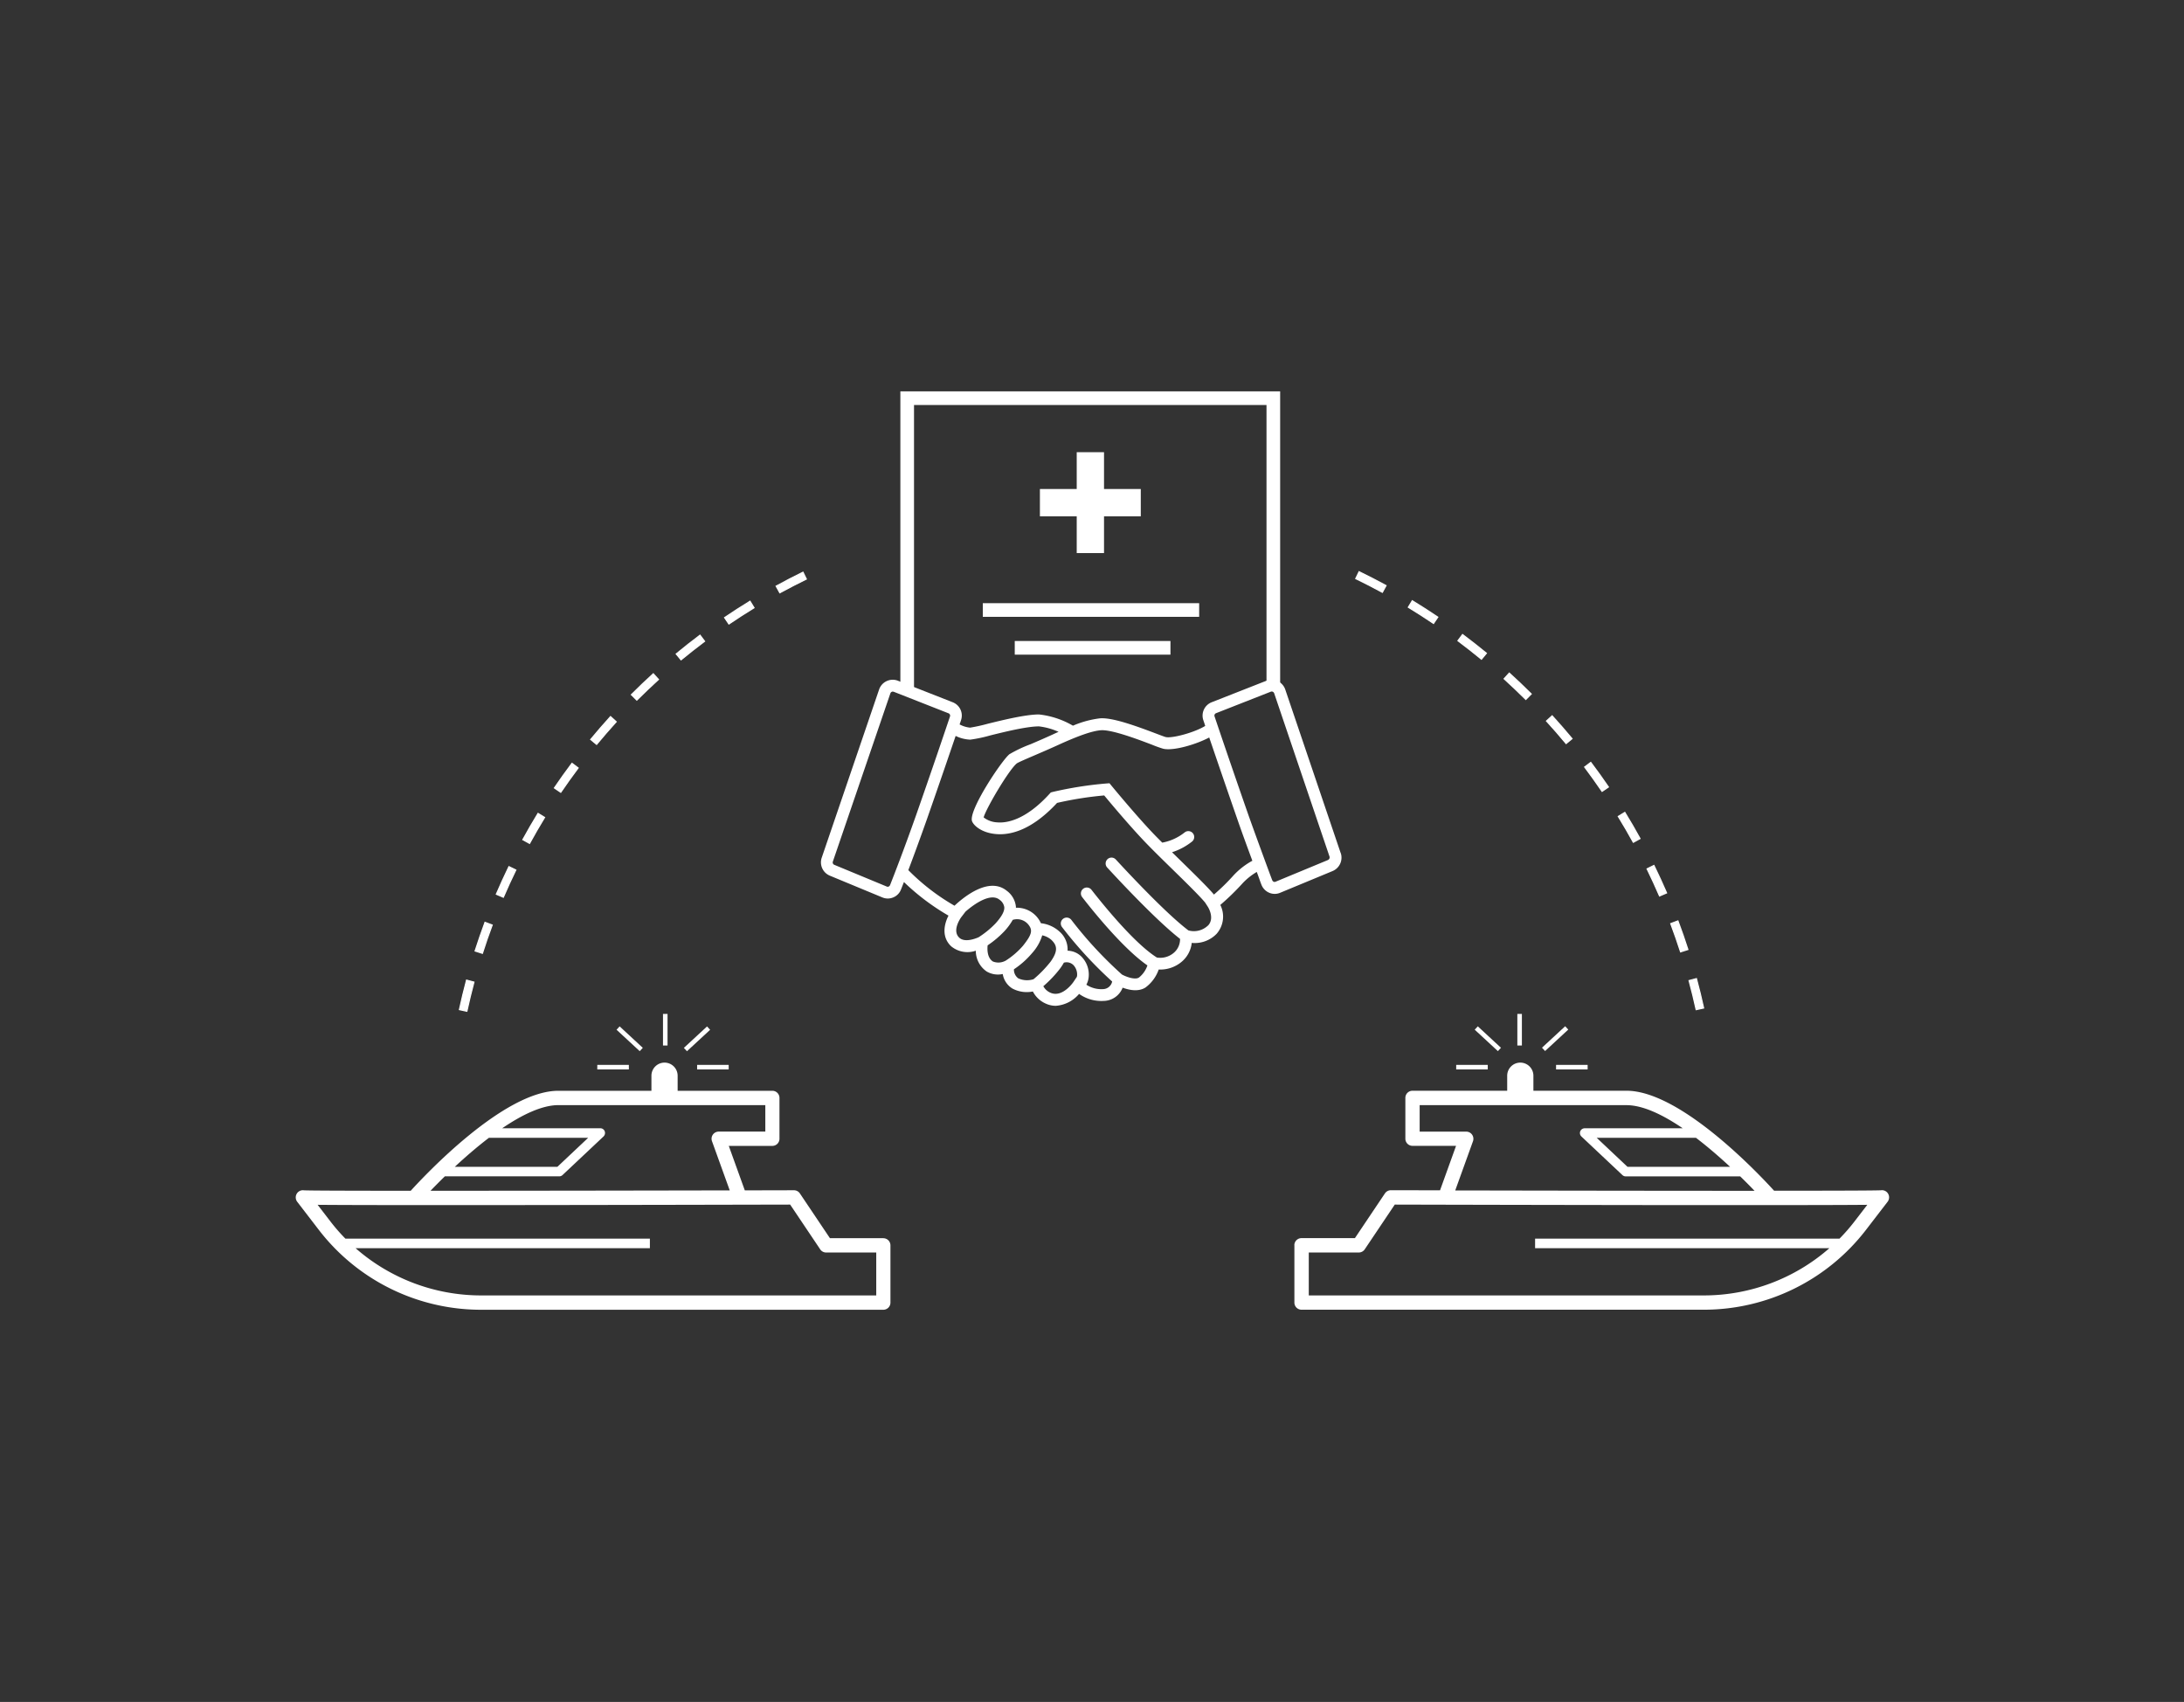 <svg xmlns="http://www.w3.org/2000/svg" xmlns:xlink="http://www.w3.org/1999/xlink" width="480" height="374" viewBox="0 0 480 374"><rect x="0" y="0" width="480" height="374" fill="#333333" stroke="none"/><defs><clipPath id="clip-Artboard_5"><rect width="480" height="374"></rect></clipPath></defs><g id="Artboard_5" data-name="Artboard &#x2013; 5" clip-path="url(#clip-Artboard_5)"><g id="Layer_2" data-name="Layer 2" transform="translate(65.002 86)"><g id="Group_372806" data-name="Group 372806"><g id="Group_372802" data-name="Group 372802"><path id="Path_285741" data-name="Path 285741" d="M307.78,135.87c-.47-2.14-.99-4.28-1.56-6.39l1.62-.44c.57,2.13,1.1,4.3,1.58,6.47l-1.64.36Zm-270.17.35-1.64-.36c.47-2.16,1-4.34,1.57-6.48l1.62.43c-.57,2.11-1.09,4.27-1.55,6.4Zm266.74-13.04c-.67-2.08-1.4-4.16-2.16-6.21l1.57-.59c.78,2.07,1.51,4.18,2.19,6.28l-1.6.51Zm-263.34.32-1.6-.51c.67-2.1,1.41-4.22,2.18-6.3l1.57.59c-.77,2.05-1.49,4.14-2.16,6.22Zm258.72-12.61c-.86-1.99-1.78-4-2.74-5.96l1.51-.74c.97,1.99,1.91,4.02,2.77,6.04l-1.54.66Zm-254.12.28-1.54-.66c.87-2.03,1.8-4.07,2.77-6.06l1.51.74c-.96,1.97-1.88,3.98-2.74,5.99ZM293.96,99.1c-1.05-1.91-2.16-3.82-3.3-5.68l1.43-.88c1.15,1.88,2.28,3.81,3.34,5.75Zm-242.59.24-1.47-.81c1.06-1.94,2.18-3.88,3.34-5.76l1.43.88C53.53,95.51,52.42,97.43,51.37,99.34ZM287.1,87.91c-1.23-1.8-2.51-3.6-3.82-5.34l1.34-1.01c1.33,1.76,2.63,3.58,3.87,5.41l-1.39.95Zm-228.87.2-1.39-.94c1.24-1.83,2.54-3.65,3.87-5.42l1.34,1.01c-1.31,1.75-2.59,3.55-3.82,5.36ZM279.2,77.41c-1.39-1.67-2.84-3.34-4.32-4.96l1.24-1.13c1.49,1.63,2.96,3.32,4.37,5.02l-1.29,1.07Zm-213.08.18-1.3-1.07c1.4-1.7,2.87-3.39,4.36-5.03l1.24,1.13c-1.47,1.62-2.92,3.29-4.31,4.97Zm204.22-9.88c-1.55-1.54-3.15-3.07-4.77-4.53l1.13-1.24c1.63,1.48,3.25,3.02,4.82,4.58l-1.19,1.19Zm-195.38.16-1.19-1.19c1.56-1.56,3.18-3.1,4.81-4.59l1.13,1.24c-1.62,1.47-3.22,3-4.76,4.54Zm185.63-8.99c-1.68-1.39-3.42-2.75-5.17-4.06l1.01-1.35c1.77,1.32,3.53,2.71,5.24,4.11l-1.07,1.3Zm-175.92.14L83.6,57.73c1.7-1.41,3.46-2.79,5.22-4.12l1.01,1.34C88.09,56.26,86.35,57.63,84.67,59.02Zm165.38-8.01c-1.81-1.22-3.67-2.42-5.54-3.55l.87-1.43c1.89,1.15,3.78,2.36,5.6,3.6l-.94,1.39Zm-154.87.13-.94-1.39c1.83-1.24,3.71-2.45,5.59-3.6l.88,1.43c-1.86,1.14-3.71,2.33-5.52,3.56Zm143.63-6.97c-1.92-1.05-3.89-2.06-5.85-3.01l.73-1.51c1.99.96,3.98,1.99,5.92,3.05l-.8,1.47Zm-132.43.12-.81-1.47c1.93-1.06,3.92-2.09,5.9-3.05l.74,1.51c-1.96.96-3.92,1.97-5.83,3.02Z" fill="#fff"></path><path id="Path_285742" data-name="Path 285742" d="M37.71,136.37l-1.89-.41.03-.12c.47-2.17,1-4.35,1.57-6.49l.03-.12,1.86.5-.03.12c-.56,2.11-1.08,4.26-1.55,6.4l-.03.12Zm-1.59-.6,1.4.3c.45-2.06.95-4.14,1.49-6.17l-1.38-.37c-.55,2.06-1.05,4.15-1.51,6.23Zm271.57.25-.03-.12c-.47-2.14-.99-4.29-1.56-6.38l-.03-.12,1.86-.5.03.12c.58,2.14,1.11,4.31,1.58,6.47l.03.12-1.88.41Zm-1.31-6.45c.54,2.02,1.05,4.08,1.5,6.15l1.4-.31c-.46-2.07-.97-4.16-1.52-6.22l-1.38.37ZM41.1,123.65l-1.84-.59.04-.12c.68-2.11,1.41-4.23,2.18-6.3l.04-.12,1.81.68-.04.12c-.77,2.05-1.49,4.14-2.15,6.22l-.04.12Zm-1.52-.75,1.36.44c.64-2,1.34-4.01,2.08-5.99l-1.34-.5c-.74,1.99-1.45,4.03-2.1,6.06Zm264.7.43-.04-.12c-.67-2.07-1.39-4.16-2.16-6.2l-.04-.12,1.81-.68.04.12c.78,2.06,1.51,4.18,2.19,6.29l.04.12Zm-1.92-6.29c.74,1.97,1.44,3.98,2.08,5.98l1.36-.44c-.65-2.03-1.36-4.06-2.11-6.04l-1.34.5ZM45.69,111.33l-1.77-.76.05-.12c.87-2.03,1.81-4.07,2.77-6.06l.05-.11,1.74.84-.05.11c-.96,1.96-1.88,3.98-2.74,5.98Zm-1.45-.89,1.31.56c.83-1.93,1.72-3.87,2.64-5.76l-1.29-.63c-.93,1.92-1.83,3.87-2.67,5.83Zm255.43.61-.05-.11c-.86-1.99-1.78-3.99-2.74-5.96l-.05-.11,1.73-.85.05.11c.97,1.98,1.9,4.01,2.78,6.04l.05.12-1.77.76Zm-2.51-6.07c.92,1.89,1.81,3.82,2.64,5.74l1.31-.57c-.84-1.95-1.74-3.9-2.67-5.8l-1.28.63ZM51.43,99.5l-1.69-.93.06-.11c1.06-1.94,2.19-3.88,3.34-5.77l.07-.11,1.65,1.01-.07.11c-1.14,1.87-2.25,3.78-3.29,5.69l-.06.11Zm-1.35-1.03,1.25.69c1.01-1.84,2.08-3.68,3.17-5.48l-1.22-.75c-1.11,1.81-2.18,3.68-3.21,5.54Zm243.84.79-.06-.11c-1.04-1.9-2.15-3.81-3.3-5.67l-.07-.11,1.65-1.01.07.11c1.16,1.89,2.28,3.82,3.34,5.75l.06.11Zm-3.08-5.81c1.1,1.8,2.17,3.63,3.18,5.47l1.25-.69c-1.02-1.85-2.1-3.71-3.21-5.53ZM58.27,88.27l-1.6-1.08.07-.1c1.25-1.84,2.55-3.67,3.87-5.42l.08-.1,1.54,1.16-.07.1c-1.3,1.74-2.59,3.54-3.82,5.35l-.07.1Zm-1.25-1.15,1.18.8c1.19-1.75,2.42-3.48,3.68-5.16l-1.14-.86c-1.26,1.69-2.51,3.44-3.72,5.21Zm230.05.95-.07-.1c-1.23-1.81-2.52-3.6-3.82-5.34l-.08-.1,1.54-1.16.08.1c1.33,1.76,2.63,3.58,3.88,5.41l.07.1-1.6,1.09Zm-3.62-5.49c1.26,1.67,2.5,3.4,3.68,5.14l1.18-.8c-1.2-1.76-2.45-3.51-3.72-5.2l-1.14.86ZM66.14,77.75l-1.49-1.23.08-.1c1.4-1.69,2.87-3.39,4.36-5.03l.08-.09,1.43,1.3-.08.09c-1.47,1.62-2.92,3.29-4.3,4.96ZM65,76.49l1.1.91c1.33-1.61,2.73-3.22,4.15-4.78l-1.06-.96c-1.44,1.58-2.85,3.21-4.19,4.83Zm214.18,1.08-.08-.1c-1.39-1.68-2.84-3.35-4.31-4.95l-.08-.09,1.43-1.3.08.09c1.5,1.65,2.97,3.34,4.37,5.02l.08.1Zm-4.12-5.13c1.41,1.55,2.81,3.16,4.16,4.77l1.1-.91c-1.35-1.62-2.76-3.24-4.2-4.82l-1.06.96ZM74.96,68.02l-1.37-1.36.09-.09c1.56-1.56,3.18-3.11,4.82-4.6l.09-.08,1.3,1.43-.09.08c-1.61,1.47-3.21,2.99-4.75,4.53Zm-1.01-1.36,1.01,1.01c1.49-1.48,3.03-2.95,4.58-4.37l-.96-1.06c-1.57,1.43-3.13,2.92-4.63,4.42Zm196.39,1.21-.09-.09c-1.56-1.55-3.16-3.07-4.76-4.53l-.09-.08,1.3-1.43.09.08c1.63,1.48,3.25,3.02,4.83,4.59l.09.09-1.36,1.37Zm-4.59-4.71c1.54,1.4,3.09,2.87,4.59,4.36l1.01-1.01c-1.51-1.51-3.07-2.99-4.64-4.41ZM84.67,59.18l-1.23-1.49.1-.08c1.7-1.41,3.46-2.79,5.23-4.12l.1-.08,1.16,1.54-.1.07c-1.75,1.31-3.48,2.68-5.16,4.06l-.1.08Zm-.88-1.45.91,1.1c1.62-1.33,3.29-2.65,4.97-3.92l-.86-1.14c-1.7,1.28-3.39,2.61-5.02,3.96Zm176.83,1.31-.1-.08c-1.67-1.38-3.41-2.74-5.17-4.06l-.1-.08,1.16-1.55.1.07c1.77,1.33,3.54,2.71,5.24,4.11l.1.08-1.23,1.49Zm-5.02-4.26c1.69,1.27,3.37,2.58,4.98,3.91l.91-1.1c-1.64-1.35-3.33-2.68-5.04-3.95l-.86,1.15ZM95.16,51.29l-1.08-1.6.1-.07c1.83-1.24,3.72-2.46,5.59-3.6l.11-.07,1.01,1.65-.11.07c-1.86,1.14-3.72,2.33-5.52,3.56l-.1.07Zm-.74-1.53.8,1.18c1.74-1.18,3.52-2.33,5.32-3.43l-.75-1.22c-1.8,1.1-3.61,2.27-5.37,3.46Zm155.67,1.41-.1-.07c-1.81-1.22-3.67-2.42-5.53-3.55l-.11-.06,1-1.65.11.07c1.9,1.16,3.78,2.37,5.61,3.6l.1.07-1.08,1.6Zm-5.4-3.77c1.8,1.1,3.59,2.25,5.33,3.42l.8-1.18c-1.76-1.18-3.57-2.35-5.39-3.46l-.74,1.22ZM106.34,44.44l-.93-1.69.11-.06c1.94-1.06,3.92-2.09,5.91-3.06l.11-.05.84,1.73-.11.05c-1.96.96-3.92,1.97-5.83,3.01l-.11.06Zm-.59-1.59.69,1.25c1.84-1,3.72-1.98,5.61-2.9l-.63-1.29c-1.91.93-3.81,1.92-5.68,2.94Zm133.12,1.48-.11-.06c-1.92-1.05-3.89-2.06-5.85-3.01l-.11-.05.84-1.74.11.05c1.98.96,3.97,1.99,5.93,3.05l.11.06-.92,1.69Zm-5.73-3.24c1.89.92,3.78,1.89,5.63,2.9l.68-1.25c-1.88-1.02-3.79-2.01-5.69-2.93l-.62,1.29Z" fill="#fff"></path></g><path id="Path_285743" data-name="Path 285743" d="M229.65,101.45,217.47,65.51a3.161,3.161,0,0,0-4.13-1.92L201.3,68.32a3.15,3.15,0,0,0-1.84,3.92c.12.36.27.79.42,1.28-2.38,1.47-7.29,2.77-8.67,2.45-.23-.05-1.19-.41-2.1-.76-4.54-1.72-9.6-3.55-12.32-3.36a21.5,21.5,0,0,0-5.98,1.62A18.815,18.815,0,0,0,163.32,71h-.04c-2.98.03-7.74,1.2-11.21,2.05a37.068,37.068,0,0,1-3.86.85,6.04,6.04,0,0,1-2.31-.71c.12-.35.23-.67.32-.95a3.132,3.132,0,0,0-1.84-3.92l-12.04-4.73a3.161,3.161,0,0,0-4.13,1.92L115.59,102.5a3.166,3.166,0,0,0,1.77,3.92l11.54,4.78a3.077,3.077,0,0,0,2.43,0,3.058,3.058,0,0,0,1.69-1.73c.18-.45.4-1.02.65-1.64a50.389,50.389,0,0,0,9.79,7.38c-.98,1.9-1.57,4.73.61,6.76a5.641,5.641,0,0,0,5.39.95,5.522,5.522,0,0,0,2.38,4.56,4.884,4.884,0,0,0,3.54.56,4.611,4.611,0,0,0,2.12,3.19,6.739,6.739,0,0,0,4.5.65,5.849,5.849,0,0,0,2.83,2.66,5.313,5.313,0,0,0,2.21.49,7.394,7.394,0,0,0,5.12-2.62,8.475,8.475,0,0,0,5.42,1.54,4.536,4.536,0,0,0,4.15-2.91c1.38.51,3.41.97,5-.02a8.313,8.313,0,0,0,2.93-3.97,7.27,7.27,0,0,0,4.87-1.56,6.309,6.309,0,0,0,2.39-4.29,6.68,6.68,0,0,0,5.45-1.98,5.721,5.721,0,0,0,.83-6.36,53.928,53.928,0,0,0,4.95-4.82,14.163,14.163,0,0,1,3.06-2.43c.62,1.64.67,1.91,1.04,2.84a3.15,3.15,0,0,0,1.69,1.73,3.041,3.041,0,0,0,1.23.25,3,3,0,0,0,1.2-.25l11.54-4.78a3.2,3.2,0,0,0,1.76-3.94h0Zm-99.04,7.06a.6.6,0,0,1-.3.31.5.5,0,0,1-.42,0l-11.54-4.78a.565.565,0,0,1-.31-.7l12.65-36.99a.556.556,0,0,1,.3-.32.462.462,0,0,1,.23-.05.858.858,0,0,1,.21.04l12.04,4.73a.555.555,0,0,1,.32.69c-1.06,3.14-3.89,11.53-7.43,21.63-2.64,7.47-4.74,12.89-5.75,15.45h0Zm19.47,11.45c-.67.3-3.05,1.23-4.25.1-1.73-1.62.45-4.55.48-4.57l.88-1.15c1.99-1.75,5.56-4.2,7.49-2.62a2.426,2.426,0,0,1,1.04,1.64c.07.89-.58,2.08-1.96,3.6a20.319,20.319,0,0,1-3.68,3h0Zm5.89,5.17a3.262,3.262,0,0,1-2.75.16c-1.29-.83-1.25-2.7-1.16-3.55a21.707,21.707,0,0,0,3.62-3.04,13.508,13.508,0,0,0,1.9-2.56,3.2,3.2,0,0,1,3.48,1.1c.95,1.22.7,2.16-1.23,4.59a17.329,17.329,0,0,1-3.86,3.31h0Zm6.16,4.06a4.68,4.68,0,0,1-3.32-.19,2.353,2.353,0,0,1-.97-2,18.832,18.832,0,0,0,3.98-3.54,10.28,10.28,0,0,0,2.24-3.92,4.44,4.44,0,0,1,2.03,1.02c1.19,1.16,1.54,2.33-.18,4.75a25.605,25.605,0,0,1-3.77,3.88h0Zm9.49-.45-.71,1.06s-2.4,3.54-5.05,2.35a3.244,3.244,0,0,1-1.56-1.43,25.951,25.951,0,0,0,3.71-3.92,11.212,11.212,0,0,0,.8-1.25,2.116,2.116,0,0,1,2.17.6,3.033,3.033,0,0,1,.74,2.25,1.285,1.285,0,0,1-.09.35h0Zm28.86-11.35a4.478,4.478,0,0,1-4.29,1.07c-4.89-3.69-13.27-12.67-15.96-15.59a1.29,1.29,0,0,0-1.81-.08,1.308,1.308,0,0,0-.09,1.84c2.7,2.93,10.88,11.7,16.02,15.69a3.906,3.906,0,0,1-1.46,3.13,4.585,4.585,0,0,1-3.63.97c-5-3.13-12.05-11.91-14.37-14.88a1.3,1.3,0,0,0-2.06,1.59c2.29,2.96,9.03,11.35,14.35,15.02a5.762,5.762,0,0,1-1.87,2.67c-.89.56-2.83-.18-3.73-.67a88.18,88.18,0,0,1-11.11-11.99,1.293,1.293,0,1,0-2.07,1.55,91.306,91.306,0,0,0,11.03,11.98,2.09,2.09,0,0,1-1.99,1.67,6,6,0,0,1-3.68-.97,4.44,4.44,0,0,0,.51-1.71,5.6,5.6,0,0,0-1.36-4.21,4.416,4.416,0,0,0-3.28-1.55,5.2,5.2,0,0,0-1.75-4.18,7.218,7.218,0,0,0-4.11-1.86,5.78,5.78,0,0,0-5.5-3.4,1.31,1.31,0,0,0,0-.28,4.951,4.951,0,0,0-2-3.45c-4.02-3.27-9.77,1.66-11.49,3.28a47.327,47.327,0,0,1-10.15-7.82c1.09-2.87,2.49-6.67,4.11-11.25,2.63-7.52,4.87-14.07,6.29-18.24a7.945,7.945,0,0,0,3.1.81h.16a31.023,31.023,0,0,0,4.38-.93c3.35-.83,7.93-1.95,10.62-1.98h.03a14.607,14.607,0,0,1,4.33,1.2c-.41.18-.81.36-1.25.57-1.64.75-3.37,1.5-4.89,2.15a29.2,29.2,0,0,0-4.66,2.2c-1.71,1.37-9.19,12.58-8.19,14.79.45,1.01,2.07,2.29,4.55,2.67,3.13.5,8.1-.28,14.11-6.76a76.385,76.385,0,0,1,10.36-1.64c1.36,1.64,5.62,6.72,8.9,10.15,1.68,1.76,3.94,3.97,6.12,6.1,2.89,2.83,5.89,5.76,7.16,7.29l.58.9c.08.11,1.6,2.55.04,4.17h0Zm5.62-11.02a46.176,46.176,0,0,1-4.3,4.21c-1.38-1.64-4.24-4.43-7.27-7.4-.61-.6-1.9-1.86-1.94-1.9A13.784,13.784,0,0,0,197,98.92a1.291,1.291,0,0,0-1.62-2.01,11.185,11.185,0,0,1-4.94,2.26c-.71-.71-1.39-1.39-1.98-2.01-3.86-4.04-9.15-10.47-9.2-10.53l-.42-.51-.67.05a81.784,81.784,0,0,0-11.85,1.87l-.37.1-.26.28c-5.38,5.92-9.59,6.49-11.6,6.29a5.207,5.207,0,0,1-2.91-1.09c.62-2.12,5.57-10.48,7.29-11.86.36-.26,2.34-1.1,4.08-1.85,1.54-.66,3.28-1.41,4.94-2.17,4.6-2.1,7.61-3.14,9.5-3.27,2.42-.16,8.36,2.1,11.24,3.2a24.645,24.645,0,0,0,2.44.87c2.31.53,7.4-1.03,10.09-2.48,1.42,4.16,3.6,10.54,6.16,17.9,1.24,3.57,2.38,6.64,3.32,9.19a16.263,16.263,0,0,0-4.14,3.22h0Zm20.78-3.39-11.54,4.78a.533.533,0,0,1-.42,0,.6.6,0,0,1-.3-.31c-.4-.99-4.02-10.87-5.26-14.39-3.55-10.17-6.38-18.51-7.43-21.64a.563.563,0,0,1,.32-.69L214.29,66a.556.556,0,0,1,.21-.04.606.606,0,0,1,.23.05.624.624,0,0,1,.3.32l12.18,35.93a.633.633,0,0,1-.34.72h0Z" fill="#fff"></path><path id="Path_285744" data-name="Path 285744" d="M135.88,66.01h-3V0h83.47V65.68h-3V3H135.88Z" fill="#fff"></path><rect id="Rectangle_203804" data-name="Rectangle 203804" width="47.55" height="3" transform="translate(151 46.55)" fill="#fff"></rect><rect id="Rectangle_203805" data-name="Rectangle 203805" width="34.22" height="3" transform="translate(158.02 54.86)" fill="#fff"></rect><g id="Group_372803" data-name="Group 372803"><rect id="Rectangle_203806" data-name="Rectangle 203806" width="6" height="22.17" transform="translate(171.64 13.37)" fill="#fff"></rect><rect id="Rectangle_203807" data-name="Rectangle 203807" width="22.17" height="6" transform="translate(163.55 21.46)" fill="#fff"></rect></g><g id="Group_372804" data-name="Group 372804"><path id="Path_285745" data-name="Path 285745" d="M219.48,187.66v12.58a1.566,1.566,0,0,0,1.57,1.57H309.6a44.977,44.977,0,0,0,35.44-17.46l4.82-6.27a1.587,1.587,0,0,0,.1-1.77,1.549,1.549,0,0,0-1.54-.75c-.92.07-10.25.1-23.51.1-3.13-3.45-20.5-21.97-32.44-21.97H245.44a1.566,1.566,0,0,0-1.57,1.57v8.97a1.566,1.566,0,0,0,1.57,1.57h9.57l-3.52,9.77c-3.83,0-7.45-.02-10.8-.02h0a1.588,1.588,0,0,0-1.31.7l-6.6,9.83H221.04a1.566,1.566,0,0,0-1.57,1.57Zm95.76-17.25H292.69l-6.77-6.38h21.81c2.69,2.05,5.26,4.29,7.51,6.38Zm5.35,5.27c-19.25,0-44.99-.04-65.76-.08l3.9-10.81a1.6,1.6,0,0,0-.19-1.44,1.561,1.561,0,0,0-1.29-.67H247.01v-5.82h45.46c3.65,0,8.05,2.15,12.36,5.08H283.28a1.045,1.045,0,0,0-.71,1.81l9,8.47a1.057,1.057,0,0,0,.72.29h25.17c1.22,1.19,2.29,2.27,3.15,3.17Zm-97.97,13.56h11.01a1.588,1.588,0,0,0,1.31-.7l6.6-9.83c22.91.06,88,.2,103.85.05l-2.83,3.68a41.808,41.808,0,0,1-3.27,3.75H272.38v2.1h64.68a41.849,41.849,0,0,1-27.44,10.38H222.64v-9.44Z" fill="#fff"></path><path id="Path_285746" data-name="Path 285746" d="M269.13,147.51h0a2.881,2.881,0,0,1,2.88,2.88v4.8h-5.76v-4.8A2.881,2.881,0,0,1,269.13,147.51Z" fill="#fff"></path><rect id="Rectangle_203808" data-name="Rectangle 203808" width="6.94" height="1" transform="translate(255.04 148.01)" fill="#fff"></rect><rect id="Rectangle_203809" data-name="Rectangle 203809" width="6.94" height="1" transform="translate(276.99 148.01)" fill="#fff"></rect><rect id="Rectangle_203810" data-name="Rectangle 203810" width="1" height="6.94" transform="translate(268.48 136.81)" fill="#fff"></rect><rect id="Rectangle_203811" data-name="Rectangle 203811" width="1" height="6.94" transform="matrix(0.679, -0.734, 0.734, 0.679, 259.11, 140.273)" fill="#fff"></rect><rect id="Rectangle_203812" data-name="Rectangle 203812" width="6.94" height="1" transform="translate(273.899 144.232) rotate(-42.79)" fill="#fff"></rect></g><g id="Group_372805" data-name="Group 372805"><path id="Path_285747" data-name="Path 285747" d="M129.14,186.09H117.4l-6.6-9.83a1.561,1.561,0,0,0-1.31-.7h0c-3.34,0-6.97.02-10.8.02l-3.52-9.77h9.57a1.566,1.566,0,0,0,1.57-1.57v-8.97a1.566,1.566,0,0,0-1.57-1.57H57.71c-11.94,0-29.31,18.52-32.44,21.97-13.26,0-22.59-.03-23.51-.1a1.549,1.549,0,0,0-1.54.75,1.588,1.588,0,0,0,.1,1.77l4.82,6.27a44.977,44.977,0,0,0,35.44,17.46h88.55a1.566,1.566,0,0,0,1.57-1.57V187.67a1.566,1.566,0,0,0-1.57-1.57ZM42.46,164.03H64.27l-6.77,6.38H34.95C37.2,168.32,39.77,166.08,42.46,164.03Zm-9.71,8.47H57.92a1.03,1.03,0,0,0,.72-.29l9-8.47a1.068,1.068,0,0,0,.26-1.15,1.041,1.041,0,0,0-.97-.66H45.38c4.31-2.93,8.71-5.08,12.36-5.08H103.2v5.82H92.96a1.572,1.572,0,0,0-1.48,2.11l3.9,10.81c-20.76.04-46.51.08-65.76.08.87-.9,1.93-1.98,3.15-3.17Zm94.82,26.17H40.59a41.83,41.83,0,0,1-27.44-10.38H77.83v-2.1H10.91a40.276,40.276,0,0,1-3.27-3.75l-2.83-3.68c15.85.15,80.94,0,103.85-.05l6.6,9.83a1.561,1.561,0,0,0,1.31.7h11.01v9.44Z" fill="#fff"></path><path id="Path_285748" data-name="Path 285748" d="M78.18,147.51h5.76v4.8a2.881,2.881,0,0,1-2.88,2.88h0a2.881,2.881,0,0,1-2.88-2.88v-4.8h0Z" transform="translate(162.11 302.7) rotate(180)" fill="#fff"></path><rect id="Rectangle_203813" data-name="Rectangle 203813" width="6.94" height="1" transform="translate(88.21 148.01)" fill="#fff"></rect><rect id="Rectangle_203814" data-name="Rectangle 203814" width="6.94" height="1" transform="translate(66.27 148.01)" fill="#fff"></rect><rect id="Rectangle_203815" data-name="Rectangle 203815" width="1" height="6.94" transform="translate(80.71 136.81)" fill="#fff"></rect><rect id="Rectangle_203816" data-name="Rectangle 203816" width="6.94" height="1" transform="matrix(0.734, -0.679, 0.679, 0.734, 85.297, 144.275)" fill="#fff"></rect><rect id="Rectangle_203817" data-name="Rectangle 203817" width="1" height="6.94" transform="matrix(0.679, -0.734, 0.734, 0.679, 70.501, 140.283)" fill="#fff"></rect></g></g></g></g></svg>